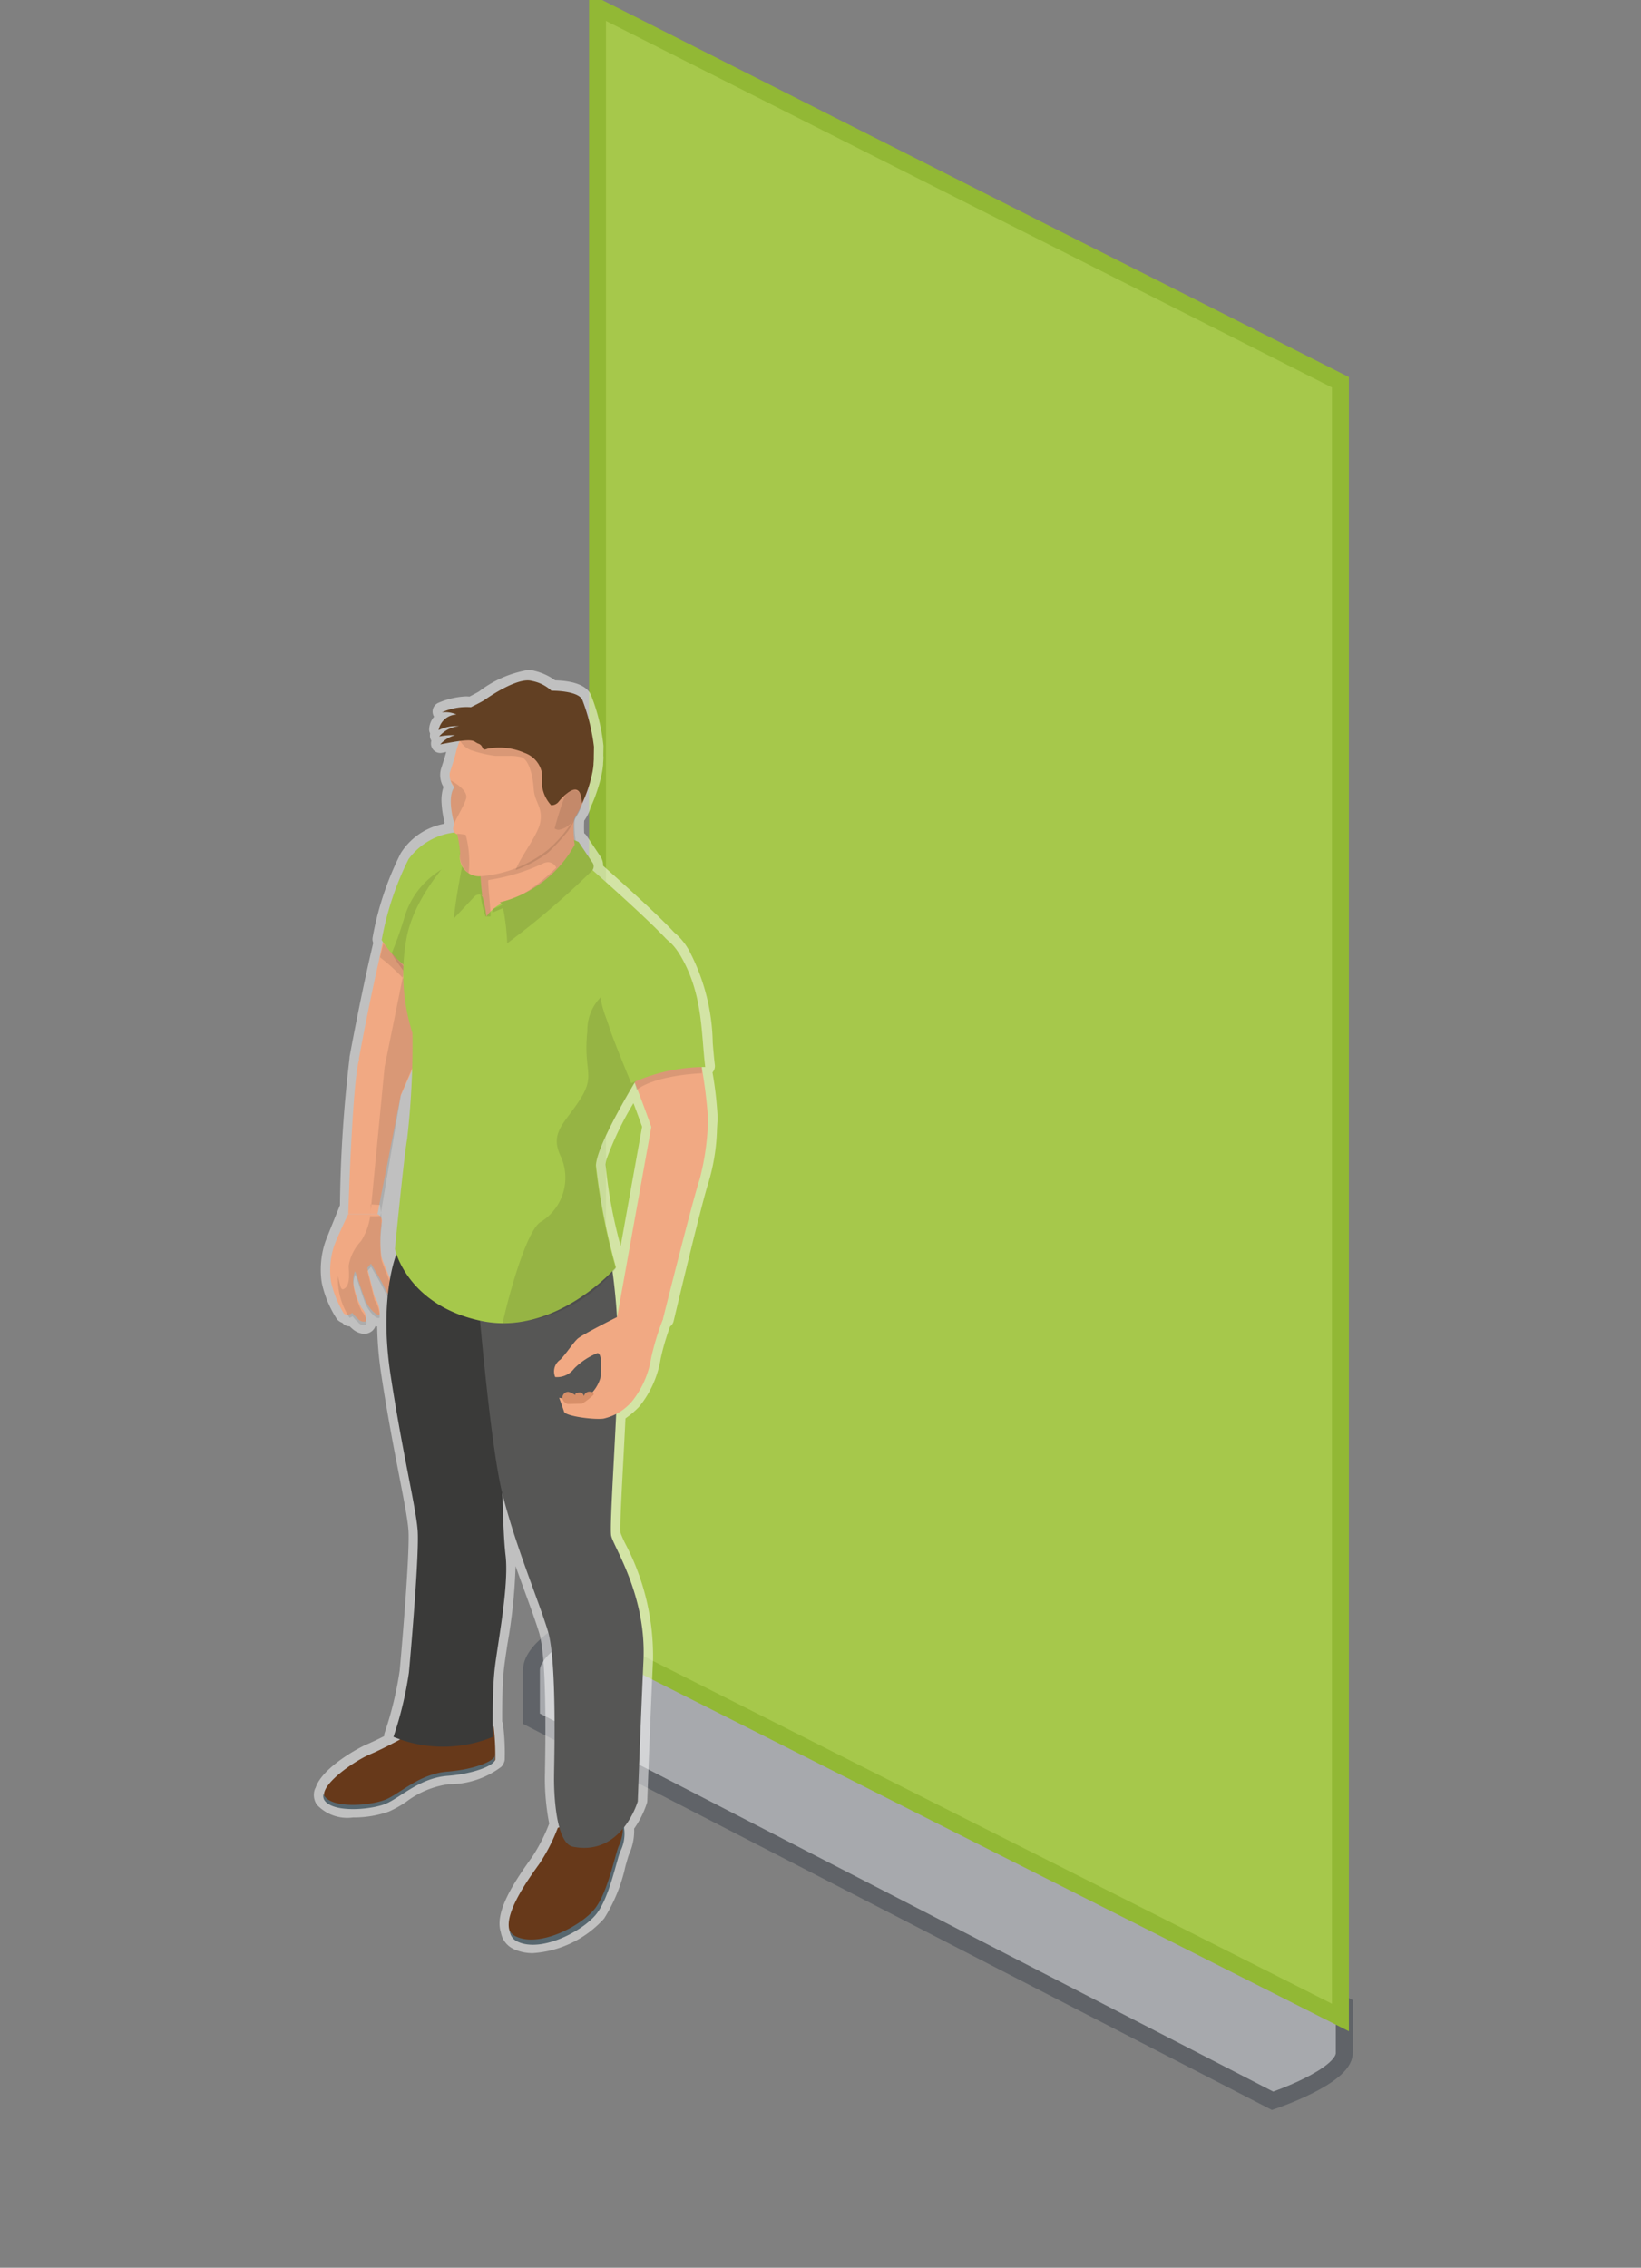 <svg id="Rollup_banners_groot" data-name="Rollup banners groot" xmlns="http://www.w3.org/2000/svg" width="97" height="134" viewBox="0 0 97 134">
  <rect x="0" y="0" width="97" height="134" fill="#808080" stroke="none"/>
<defs>
    <style>
      .cls-1, .cls-4 {
        opacity: 0.5;
      }

      .cls-2 {
        fill: #ced2d9;
        stroke: #3f4650;
      }

      .cls-2, .cls-3 {
        stroke-width: 1px;
      }

      .cls-10, .cls-11, .cls-12, .cls-13, .cls-2, .cls-3, .cls-4, .cls-5, .cls-6, .cls-7, .cls-8, .cls-9 {
        fill-rule: evenodd;
      }

      .cls-12, .cls-3 {
        fill: #A6C84B;
      }

      .cls-3 {
        stroke: #92B835;
      }

      .cls-4 {
        fill: #fff;
      }

      .cls-5 {
        fill: #f1a983;
      }

      .cls-6 {
        opacity: 0.1;
      }

      .cls-7 {
        fill: #67391a;
      }

      .cls-8 {
        fill: #57676f;
      }

      .cls-9 {
        fill: #3a3a39;
      }

      .cls-10 {
        fill: #565655;
      }

      .cls-11 {
        fill: #d78f69;
      }

      .cls-13 {
        fill: #624023;
      }
    </style>
  </defs>
  <g id="P_200x305">
    <g id="_50_" data-name="50%" class="cls-1">
      <path id="Rectangle_3_copy" data-name="Rectangle 3 copy" class="cls-2" d="M34.24,95.913L79.461,118.49v2.822c0,1.4-4.24,2.822-4.24,2.822L31.413,101.557V98.693C31.413,97.3,34.24,95.913,34.24,95.913Z"/>
    </g>
    <path id="Rectangle_1_copy" data-name="Rectangle 1 copy" class="cls-3" d="M35.32,0.425L79.233,22.588v96.626L35.32,97.051V0.425Z"/>
    <g id="UNI_copy" data-name="UNI copy">
      <g id="omlijn">
        <path id="omlijn_klein" data-name="omlijn klein" class="cls-4" d="M36.687,73.626a27.847,27.847,0,0,1-.89-4.812,1.525,1.525,0,0,1,.064-0.339,18.8,18.8,0,0,1,1.583-3.288c0.222,0.588.421,1.139,0.51,1.39l-1.267,7.049M31.2,39.591a6.579,6.579,0,0,0-2.888,1.269c-0.055.032-.236,0.134-0.559,0.3a2.149,2.149,0,0,0-.222-0.011,4.645,4.645,0,0,0-1.631.385,0.564,0.564,0,0,0-.241.816,1.188,1.188,0,0,0-.292.792,0.6,0.6,0,0,0,.059.2,0.568,0.568,0,0,0,.061.405l0.012,0.02a0.567,0.567,0,0,0,.045.44,0.546,0.546,0,0,0,.478.286,0.539,0.539,0,0,0,.105-0.01l0.25-.049c-0.078.286-.164,0.552-0.242,0.793l-0.071.221a1.373,1.373,0,0,0,.151,1.053,2.54,2.54,0,0,0-.111.982,5.877,5.877,0,0,0,.177,1.118c-0.007.025-.013,0.05-0.018,0.075a3.855,3.855,0,0,0-2.576,1.741,18.114,18.114,0,0,0-1.66,4.966,0.568,0.568,0,0,0,.035.334q-0.092.389-.182,0.781c-0.671,2.939-1.207,5.895-1.212,5.924a0.56,0.56,0,0,0-.009.109,80.587,80.587,0,0,0-.564,8.684c-0.3.741-.68,1.676-0.854,2.129l-0.008.021a5.145,5.145,0,0,0-.212,2.441,6.383,6.383,0,0,0,.908,2.161,0.761,0.761,0,0,0,.308.2,0.545,0.545,0,0,0,.425.205h0.006q0.068,0.067.139,0.13l0.018,0.015a1.138,1.138,0,0,0,.7.3,0.73,0.73,0,0,0,.453-0.156,0.667,0.667,0,0,0,.215-0.3,0.7,0.7,0,0,0,.1.018,21.068,21.068,0,0,0,.245,2.85c0.369,2.426.759,4.437,1.073,6.053,0.272,1.4.487,2.511,0.531,3.128,0.083,1.152-.285,5.757-0.516,8.3a20.91,20.91,0,0,1-.887,3.676,0.57,0.57,0,0,0-.03.2c-0.343.174-.729,0.362-1.071,0.507-0.432.183-2.589,1.344-2.981,2.542a0.573,0.573,0,0,0-.065.147,1.027,1.027,0,0,0,.139.859,2.466,2.466,0,0,0,2.134.753,6.212,6.212,0,0,0,2.121-.349A6.488,6.488,0,0,0,24,106.476a5.384,5.384,0,0,1,2.5-1.046,5.117,5.117,0,0,0,3.135-1.032,0.757,0.757,0,0,0,.2-0.417,13.608,13.608,0,0,0-.1-2.087,0.572,0.572,0,0,0-.052-0.183c0-.835.008-2.145,0.1-3.047,0.041-.385.122-0.916,0.215-1.532a32.056,32.056,0,0,0,.478-4.591c0.192,0.541.381,1.06,0.558,1.545,0.346,0.948.644,1.766,0.836,2.4,0.307,1.016.424,3.716,0.346,8.026,0,0.22-.007.385-0.008,0.478a14,14,0,0,0,.256,2.765,10.109,10.109,0,0,1-1,1.959l-0.086.12c-1.142,1.592-2.143,3.218-1.772,4.346a1.337,1.337,0,0,0,.758.989,2.619,2.619,0,0,0,1.144.24,6.222,6.222,0,0,0,4.2-2.042,9.573,9.573,0,0,0,1.26-3.085c0.087-.31.176-0.631,0.225-0.735a3.3,3.3,0,0,0,.29-1.495,5.594,5.594,0,0,0,.756-1.511,0.57,0.57,0,0,0,.022-0.138c0-.045.165-4.519,0.339-8.332a14.25,14.25,0,0,0-1.634-6.847,6.566,6.566,0,0,1-.285-0.642c-0.047-.31.062-2.368,0.159-4.183,0.044-.836.091-1.721,0.132-2.585a5.528,5.528,0,0,0,.8-0.681,6.009,6.009,0,0,0,1.282-2.859,14.18,14.18,0,0,1,.556-1.891,0.558,0.558,0,0,0,.209-0.32c0.016-.07,1.651-6.967,2.084-8.269a12.106,12.106,0,0,0,.48-3.1c0.013-.231.024-0.431,0.04-0.586a21.617,21.617,0,0,0-.307-2.74l0.007-.008a0.565,0.565,0,0,0,.132-0.439c-0.052-.414-0.087-0.844-0.125-1.3a12.109,12.109,0,0,0-1.4-5.459,3.735,3.735,0,0,0-.88-1.067c-1.022-1.1-3.116-2.974-4.2-3.937a0.942,0.942,0,0,0-.18-0.581l-0.8-1.2a0.554,0.554,0,0,0-.138-0.142,6.793,6.793,0,0,1,0-.743,2.547,2.547,0,0,0,.387-0.805,8.474,8.474,0,0,0,.373-0.945c0.016-.047.031-0.094,0.046-0.141l0.025-.082a8.146,8.146,0,0,0,.223-0.878c0.028-.15.049-0.305,0.065-0.471,0,0,0-.02,0-0.073,0.009-.112.017-0.223,0.019-0.333a0.539,0.539,0,0,0-.007-0.1c0-.149.006-0.343,0.009-0.593a11.379,11.379,0,0,0-.707-2.926c-0.25-.729-1.267-0.921-2.147-0.943a3.5,3.5,0,0,0-1.235-.565,1.448,1.448,0,0,0-.384-0.049"/>
      </g>
      <g id="arm_rechts" data-name="arm rechts">
        <path id="arm_rechts-2" data-name="arm rechts" class="cls-5" d="M21.2,62.7c0.009-.037.018-0.071,0.028-0.107l-0.016-.017s0.53-2.939,1.205-5.9a26.56,26.56,0,0,1,1.726-5.7,3.917,3.917,0,0,1,3.7-1.58l0.9,0.688L25.94,59.084l-0.607,1.943L23.68,64.761,22.31,71.747c-1.07.007-1.724,0-1.724,0S20.815,64.241,21.2,62.7Zm1.11,9.043a0.43,0.43,0,0,1,.249.524,7.192,7.192,0,0,0-.011,1.993c0.156,0.543.974,2.247,0.791,2.4s-0.349-.037-0.593-0.546-0.819-1.446-.819-1.446l-0.217.254,0.431,1.707a1.851,1.851,0,0,1,.308,1.027c-0.181.166-.637-0.376-0.813-0.726s-0.6-1.81-.656-1.8a1.432,1.432,0,0,0-.076.812,5.119,5.119,0,0,0,.476,1.349,0.962,0.962,0,0,1,.265.781,0.423,0.423,0,0,1-.481-0.141,2.835,2.835,0,0,1-.341-0.355,0.427,0.427,0,0,1-.491.05,6.277,6.277,0,0,1-.762-1.867,4.561,4.561,0,0,1,.189-2.167c0.275-.715.829-1.857,0.829-1.857H22.31Z"/>
        <path id="schaduw_arm_rechts" data-name="schaduw arm rechts" class="cls-6" d="M23.979,56.9l2.259,1.8L23.7,64.68l-1.215,7.171a3.843,3.843,0,0,1-.39.02h0c-0.074,0-.144,0-0.213-0.007l0.852-8.821Zm-1.514-.33a11.174,11.174,0,0,1,2.805,3.156l0.364-.611-2.976-3.376Zm-1.8,21.3a4.21,4.21,0,0,1-.693-2.481s0.1,0.421.155,0.624,0.157,0.167.157,0.167c0.455-.172.337-0.994,0.326-1.386a2.785,2.785,0,0,1,.732-1.459,3.678,3.678,0,0,0,.572-2.079c0-.033-0.005-0.062-0.007-0.088L22.458,71.2a7.424,7.424,0,0,1,.1,1.242,7.335,7.335,0,0,0-.011,2c0.155,0.545.963,2.256,0.782,2.413s-0.344-.037-0.587-0.548-0.81-1.452-.81-1.452l-0.214.255,0.426,1.714a1.881,1.881,0,0,1,.3,1.031c-0.179.167-.631-0.378-0.8-0.729s-0.6-1.817-.649-1.8a1.456,1.456,0,0,0-.075.815,5.191,5.191,0,0,0,.47,1.354,0.975,0.975,0,0,1,.262.785,0.414,0.414,0,0,1-.476-0.141,2.821,2.821,0,0,1-.338-0.357A0.78,0.78,0,0,1,20.667,77.871Z"/>
      </g>
      <g id="schoenen">
        <path id="schoen" class="cls-7" d="M32.971,108.007a10.689,10.689,0,0,1-1.073,2.1c-0.621.873-2.773,3.759-1.355,4.433s3.89-.632,4.676-1.633,1.19-3.2,1.417-3.685a2.048,2.048,0,0,0,0-1.928C36.222,106.776,32.971,108.007,32.971,108.007Zm-9.054-5.368s-1.174.655-2.067,1.033-3.145,1.893-2.624,2.639,2.741,0.551,3.6.2,2-1.514,3.665-1.643,2.755-.642,2.787-0.9a14.461,14.461,0,0,0-.1-1.955Z"/>
        <path id="Zool" class="cls-8" d="M36.8,107.626a2.6,2.6,0,0,1-.216,1.437c-0.227.488-.631,2.706-1.417,3.713s-3.257,2.324-4.673,1.645a0.784,0.784,0,0,1-.366-0.339,0.787,0.787,0,0,0,.461.646c1.417,0.679,3.888-.636,4.674-1.645s1.189-3.225,1.417-3.713A2.32,2.32,0,0,0,36.8,107.626Zm-7.568-3.848c-0.032.26-1.119,0.775-2.786,0.906s-2.8,1.307-3.663,1.656-3.08.544-3.6-.207a0.426,0.426,0,0,1-.06-0.132,0.46,0.46,0,0,0,.06.382c0.52,0.752,2.74.556,3.6,0.208s2-1.526,3.663-1.656,2.753-.646,2.786-0.906a3.3,3.3,0,0,0,.012-0.436C29.243,103.664,29.24,103.726,29.234,103.778Z"/>
      </g>
      <g id="broek">
        <path id="Broek_rechterbeen" data-name="Broek rechterbeen" class="cls-9" d="M23.257,102.631a7.723,7.723,0,0,0,5.879,0s-0.06-2.49.1-3.965,0.864-4.962.649-6.756-0.216-6.317-.216-6.317L29,75.717l-5.547-1.663s-1.078,2.511-.372,7.155,1.509,7.872,1.607,9.227-0.379,6.875-.516,8.39A21.341,21.341,0,0,1,23.257,102.631Z"/>
        <path id="Broek_linkerbeen" data-name="Broek linkerbeen" class="cls-10" d="M36.136,74.645a35.059,35.059,0,0,1,.392,5.423c0,3.165-.528,10.036-0.4,10.679s2.084,3.5,1.908,7.36-0.339,8.338-.339,8.338-0.943,3.253-3.829,2.677c-1.03-.206-1.124-3.21-1.118-4.066,0-.8.189-6.846-0.363-8.673s-1.958-5.121-2.711-8.209-1.506-12.481-1.506-12.481Z"/>
      </g>
      <g id="arm_links" data-name="arm links">
        <path id="Arm_links-2" data-name="Arm links" class="cls-5" d="M37.46,63.836c0.446,1.078,1.038,2.751,1.038,2.751L36.468,77.892s1-.027,2.706.1c0,0,1.74-6.976,2.185-8.317a15.034,15.034,0,0,0,.493-3.569,28.642,28.642,0,0,0-.452-3.464,8.536,8.536,0,0,0-2.045.263A6.581,6.581,0,0,0,37.46,63.836Z"/>
        <path id="hand_links" data-name="hand links" class="cls-5" d="M33.343,83.419c0.085,0.265,1.743.48,2.321,0.409a3.109,3.109,0,0,0,1.7-1.029,5.5,5.5,0,0,0,1.128-2.57,15.621,15.621,0,0,1,.679-2.236c0.029-.077-0.051-0.086-0.132-0.1l-2.1-.3s-2.525,1.249-2.808,1.522-0.635.832-1,1.22a0.839,0.839,0,0,0-.312,1.036,1.266,1.266,0,0,0,1.116-.5,4.1,4.1,0,0,1,1.383-.917c0.24,0,.268.8,0.169,1.477a2.247,2.247,0,0,1-1.236,1.4l-1.2-.239S33.3,83.277,33.343,83.419Z"/>
        <path id="schaduw_hand_links" data-name="schaduw hand links" class="cls-11" d="M34.415,82.94s-0.662.023-.849,0.023a0.464,0.464,0,0,1-.311-0.278,0.351,0.351,0,0,1,.333-0.442,1.115,1.115,0,0,1,.422.2s-0.08-.176.307-0.16a0.285,0.285,0,0,1,.2.214,0.333,0.333,0,0,1,.394-0.257,0.167,0.167,0,0,1,.182.167A3.925,3.925,0,0,1,34.415,82.94Z"/>
        <path id="schaduw_arm_links" data-name="schaduw arm links" class="cls-6" d="M41.491,63.419S38.806,63.5,37.63,64.4l-0.193-.788,4.055-.985v0.788Z"/>
      </g>
      <g id="romp">
        <path id="schouder_rechts" data-name="schouder rechts" class="cls-12" d="M28.748,49.884l-0.9-.682a3.922,3.922,0,0,0-3.7,1.567,17.622,17.622,0,0,0-1.587,4.781,6.567,6.567,0,0,0,1.4,1.548,9.659,9.659,0,0,0,2.294,1Z"/>
        <path id="schaduw_schouder_rechts" data-name="schaduw schouder rechts" class="cls-6" d="M29.708,51.115L28.8,50.421s-3.831.357-4.877,3.731a22,22,0,0,1-.771,2.178,9.009,9.009,0,0,0,1.707,2.124,9.808,9.808,0,0,0,2.331,1.022Z"/>
        <path id="Romp_1" data-name="Romp 1" class="cls-12" d="M24.066,67.3a48.982,48.982,0,0,0,.315-6.254,11.565,11.565,0,0,1-.347-5.63c0.6-3.161,3.884-5.975,3.884-5.975l6.06,1.437,0.593,0.141s4.81,4.192,5.382,5.149-1.588,6.4-1.588,6.4-3.087,4.853-3.134,6.29A38.073,38.073,0,0,0,36.41,74.89s-3.557,4.087-7.966,3.161-5.1-4.247-5.1-4.247S23.876,68.356,24.066,67.3Z"/>
        <path id="schaduw_romp" data-name="schaduw romp" class="cls-6" d="M32,72.182a3.074,3.074,0,0,0,1.17-3.8c-0.727-1.464.221-1.992,1.138-3.449s0.158-1.614.411-4.013A2.784,2.784,0,0,1,36.713,58.2l2.11-1.873a4.727,4.727,0,0,1,.547.66c0.574,0.959-1.015,5.626-1.015,5.626s-3.1,4.863-3.145,6.3a38.1,38.1,0,0,0,1.183,6.046,8.616,8.616,0,0,1-6.682,3.224C30.22,75.9,31.244,72.529,32,72.182Z"/>
        <path id="schouder_links" data-name="schouder links" class="cls-12" d="M37.313,64.01c-0.337-.806-1.2-2.94-1.305-3.33-0.217-.8-1.275-2.572.352-4.177s2.858-1.751,3.881,0c1.322,2.263,1.2,4.569,1.445,6.543A10.6,10.6,0,0,0,37.313,64.01Z"/>
      </g>
      <g id="nek">
        <path id="nek-2" data-name="nek" class="cls-5" d="M33.954,48.248a5.287,5.287,0,0,0,.2,2.322c0.391,0.814-1.028,1.66-2.759,2.4a4.484,4.484,0,0,1-1.763.424,2.347,2.347,0,0,0-.88.764A7.977,7.977,0,0,0,28.528,53c-0.553-.684.056-2.686,0.056-2.686Z"/>
        <path id="schaduw_nek" data-name="schaduw nek" class="cls-6" d="M34.008,48.06l-5.332,2.107a6.35,6.35,0,0,0,.022,3.991q0.092,0,.185,0h0.1c0.084,0-.191-2.151-0.107-2.158a11.708,11.708,0,0,0,3.273-1,0.7,0.7,0,0,1,.254-0.053,0.544,0.544,0,0,1,.476.325,11.771,11.771,0,0,1-1.557,1.3,15.167,15.167,0,0,1-2.168,1.137l-0.058.221,4.887-2.073a1.938,1.938,0,0,0,.222-1.439,5.539,5.539,0,0,1-.194-2.369m0,0h0"/>
        <path id="kraag" class="cls-12" d="M28.508,52.911a0.367,0.367,0,0,0-.441.046c-0.192.2-1.251,1.331-1.251,1.331a38.549,38.549,0,0,1,.749-4.215l0.908-.439A13.458,13.458,0,0,0,28.508,52.911Zm5.422-3.277,0.043,0.276a6.946,6.946,0,0,1-4.431,3.411,0.438,0.438,0,0,1,.16.166,13.4,13.4,0,0,1,.279,2.252A47.822,47.822,0,0,0,35,51.444a0.389,0.389,0,0,0,.012-0.486L34.2,49.749Z"/>
        <path id="kraag_schaduw" data-name="kraag schaduw" class="cls-6" d="M28.508,52.911a0.367,0.367,0,0,0-.441.046c-0.192.2-1.251,1.331-1.251,1.331a38.549,38.549,0,0,1,.749-4.215l0.908-.439A13.458,13.458,0,0,0,28.508,52.911Zm5.422-3.277,0.043,0.276a6.946,6.946,0,0,1-4.431,3.411,0.438,0.438,0,0,1,.16.166,13.4,13.4,0,0,1,.279,2.252A47.822,47.822,0,0,0,35,51.444a0.389,0.389,0,0,0,.012-0.486L34.2,49.749Z"/>
      </g>
      <g id="hoofd">
        <path id="hoofd_ondergrond" data-name="hoofd ondergrond" class="cls-5" d="M33.36,41.6a4.428,4.428,0,0,0-6.383,2.749c-0.121.506-.271,0.941-0.392,1.325a1.148,1.148,0,0,0,.275.865c-0.428.542-.095,1.83-0.005,2.143a0.7,0.7,0,0,0-.072.293,0.339,0.339,0,0,0,.242.321,6.872,6.872,0,0,1,.175,1.121,1.143,1.143,0,0,0,1.165,1.364A7.3,7.3,0,0,0,32.405,50.2a8.077,8.077,0,0,0,2.574-4.438A4.032,4.032,0,0,0,33.36,41.6Z"/>
        <path class="cls-6" d="M26.853,48.652h0c0.169-.412.582-1.049,0.7-1.465,0.147-.539-0.917-1.077-0.917-1.077a1.718,1.718,0,0,0,.227.389C26.43,47.044,26.764,48.338,26.853,48.652Zm4.486-7.683a3.6,3.6,0,0,1,2.019.571,4.057,4.057,0,0,1,1.619,4.183,7.233,7.233,0,0,1-.416,1.4,8.994,8.994,0,0,1-.985,1.981A12.772,12.772,0,0,1,32.4,50.377a7.326,7.326,0,0,1-1.919,1.03c0.3-.815,1.322-2.063,1.456-2.832,0.154-.887-0.336-1.16-0.388-1.956s-0.284-1.744-.744-1.882a2.715,2.715,0,0,0-.747-0.073c-0.119,0-.244,0-0.375,0s-0.267,0-.408,0a7.592,7.592,0,0,1-1.4-.324,1.255,1.255,0,0,1-.788-0.823,3.888,3.888,0,0,1,1.739-1.792,4.512,4.512,0,0,1,2.514-.763M27.7,51.6a6.086,6.086,0,0,0-.173-2.273,4.11,4.11,0,0,0-.508-0.063h0a6.94,6.94,0,0,1,.175,1.126A1.3,1.3,0,0,0,27.7,51.6Z"/>
        <path id="haar" class="cls-13" d="M35.1,44.813c0-.159.007-0.38,0.01-0.69a11.476,11.476,0,0,0-.676-2.736c-0.2-.595-1.838-0.571-1.838-0.571a2.316,2.316,0,0,0-1.165-.581c-0.9-.249-2.829,1.152-2.829,1.152s-0.236.141-.766,0.4a3.533,3.533,0,0,0-1.72.308,1.576,1.576,0,0,1,.869.125,1.111,1.111,0,0,0-1.057.921,2.374,2.374,0,0,1,1.209-.233,1.763,1.763,0,0,0-1.178.608,4.029,4.029,0,0,1,.942-0.075,1.846,1.846,0,0,0-.88.544c2.173-.434,1.9-0.174,2.251-0.049s0.163,0.464.526,0.309a3.721,3.721,0,0,1,2.206.24,1.573,1.573,0,0,1,1.023,1.152c0.053,0.416-.02.8,0.049,0.984a2.1,2.1,0,0,0,.5.958,0.546,0.546,0,0,0,.464-0.229c0.161-.191,1.291-1.53,1.363.124a7.674,7.674,0,0,0,.624-1.884c0.026-.14.044-0.278,0.057-0.414h0s0-.017,0-0.064c0.008-.1.016-0.207,0.018-0.308Z"/>
        <path id="oor" class="cls-6" d="M33.88,46.679a0.558,0.558,0,0,0-.462.293,19.138,19.138,0,0,0-.634,1.982,0.42,0.42,0,0,0,.245.079,1.291,1.291,0,0,0,.864-0.577c0.64-.736.629-1.429,0.312-1.66a0.551,0.551,0,0,0-.325-0.117"/>
      </g>
    </g>
  </g>
</svg>
